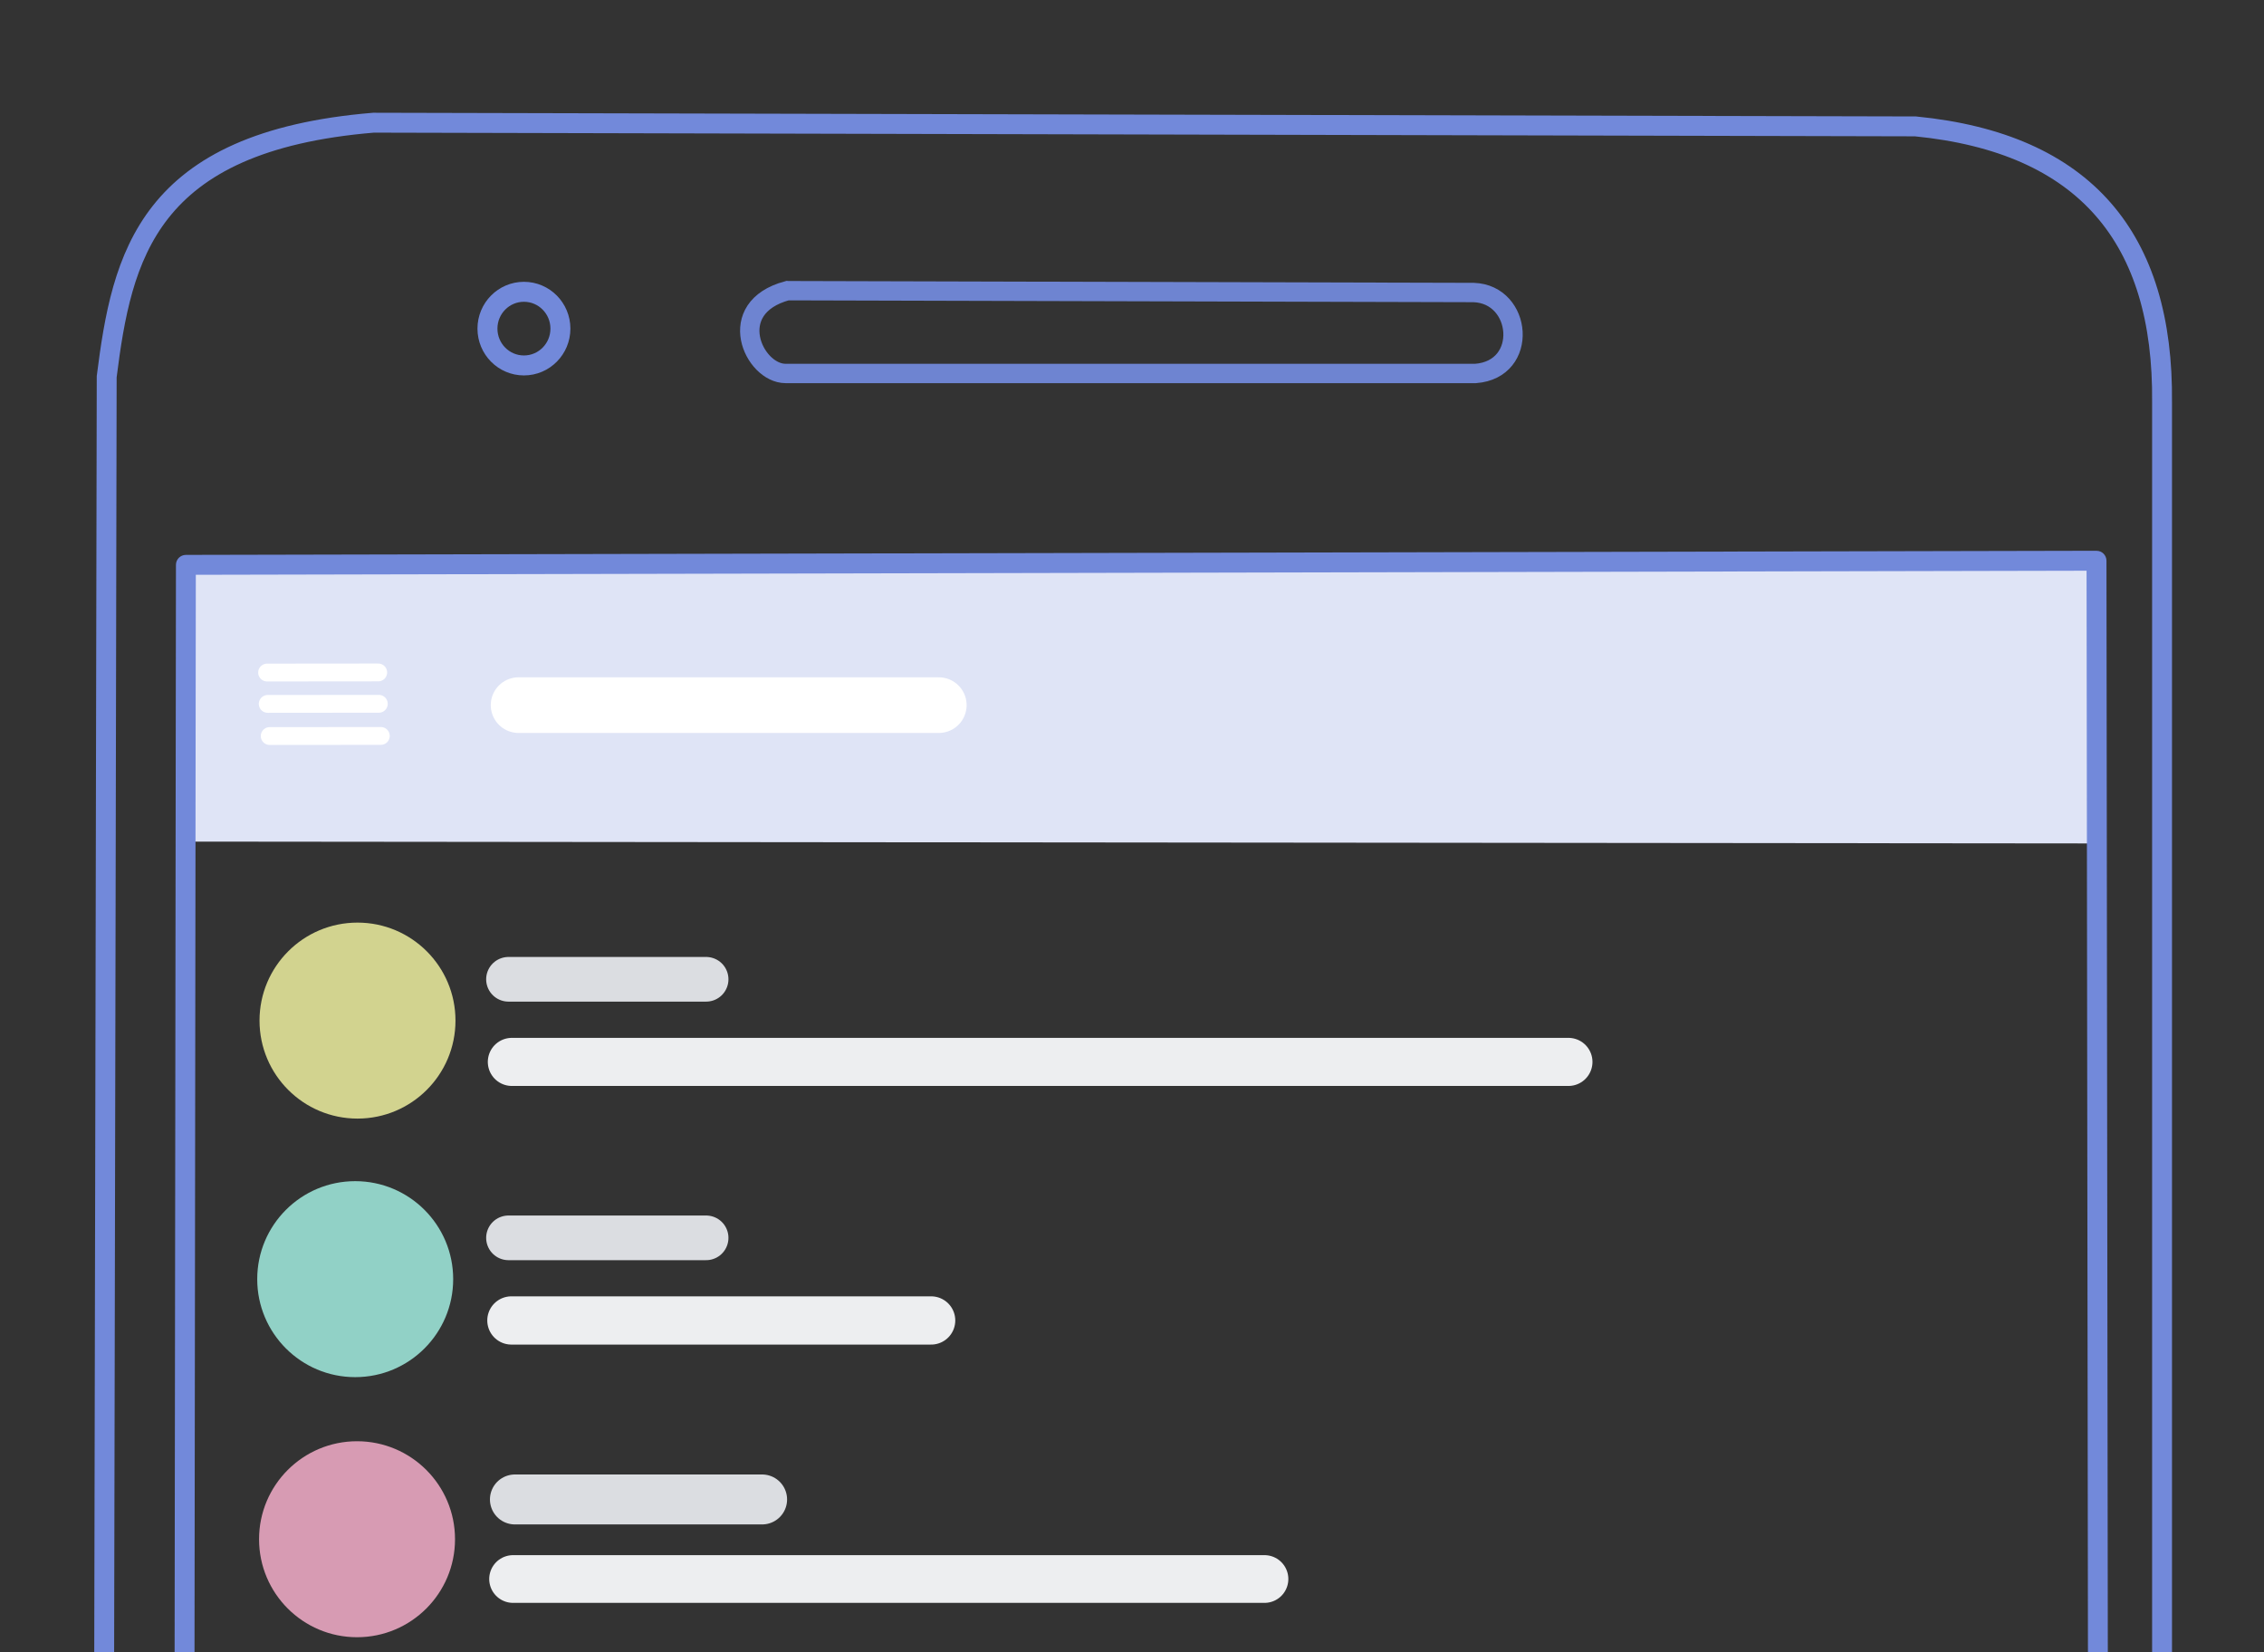 <svg width="148mm" height="108mm" version="1.1" viewBox="0 0 148 108" xmlns="http://www.w3.org/2000/svg">
 <rect x="0" y="0" width="148" height="108" fill="#333333" stroke="none"/>
 <g transform="translate(-16.75,-52.59)">
  <path d="m28.9 107.6 124.7 0.12 0.138-18.43-124.9 0.269z" fill="#dfe4f6"/>
  <path d="m153.8 88.59-124.9 0.27c-0.358 8.95e-4 -0.647 0.291-0.648 0.648l-0.088 71.55 1.301 2e-3 0.086-70.9 123.6-0.266 0.091 71.18 1.299-2e-3 -0.089-71.83c1.8e-4 -0.36-0.292-0.652-0.652-0.65z" color="#000000" fill="#7289da" stroke-linecap="round" stroke-linejoin="round" style="-inkscape-stroke:none"/>
  <g fill="none">
   <path d="m23.56 161 0.165-83.79c0.991-7.834 2.616-15.37 17.44-16.6l100.8 0.241c11.11 1.093 16.23 7.328 16.12 18.04v81.91" stroke="#7289da" stroke-width="1.3"/>
   <path d="m68.23 71.59 44.86 0.12c3.176 0.111 3.623 5.024 0.12 5.292h-45.11c-2.088-0.01-4.056-4.292 0.12-5.413z" stroke="#7188da" stroke-opacity=".945" stroke-width="1.265"/>
   <g stroke-linecap="round" stroke-linejoin="round">
    <path d="m49.99 116.6h12.92" stroke="#dbdde1" stroke-width="2.919"/>
    <path d="m50.21 122h69.07" stroke="#edeef0" stroke-width="3.143"/>
    <path d="m50.65 98.68h27.47" stroke="#fff" stroke-width="3.638"/>
    <path d="m49.99 133.5h12.92" stroke="#dbdde1" stroke-width="2.919"/>
    <path d="m50.18 138.9h27.44" stroke="#edeef0" stroke-width="3.154"/>
    <path d="m50.29 155.8h49.12" stroke="#edeef0" stroke-width="3.12"/>
    <path d="m50.41 150.6h16.16" stroke="#dbdde1" stroke-width="3.265"/>
   </g>
   <g stroke="#fff" stroke-linecap="round" stroke-linejoin="round" stroke-width="1.165">
    <path d="m34.21 96.55 7.265-0.007"/>
    <path d="m34.25 98.6 7.265-0.007"/>
    <path d="m34.38 100.7 7.265-7e-3"/>
   </g>
  </g>
  <circle cx="40.12" cy="119.3" r="6.405" fill="#d2d38f" style="paint-order:markers stroke fill"/>
  <circle cx="39.97" cy="136.2" r="6.405" fill="#91d1c6" style="paint-order:markers stroke fill"/>
  <circle cx="40.09" cy="153.2" r="6.405" fill="#d79bb3" style="paint-order:markers stroke fill"/>
  <ellipse cx="51" cy="74.07" rx="2.385" ry="2.407" fill="none" stroke="#7289da" stroke-linecap="round" stroke-linejoin="round" stroke-width="1.305" style="paint-order:markers stroke fill"/>
 </g>
</svg>
